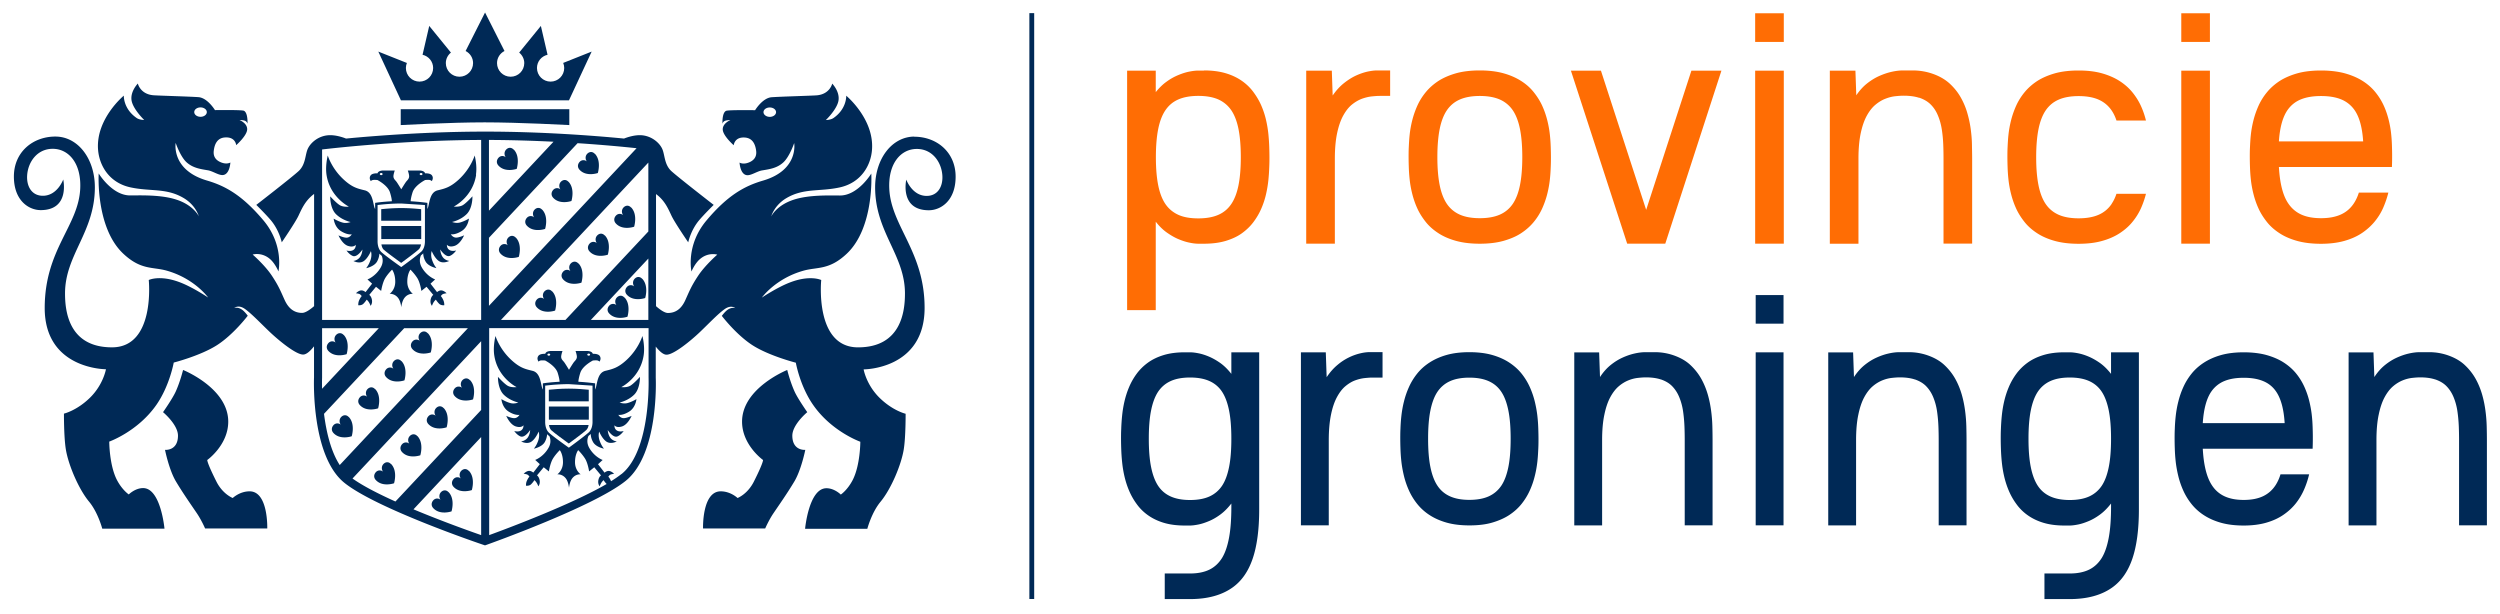 <?xml version="1.0" encoding="UTF-8"?>
<svg xmlns="http://www.w3.org/2000/svg" id="Logo_Horizontaal_FC" data-name="Logo Horizontaal FC" viewBox="0 0 378 92.79">
  <defs>
    <style>.cls-1,.cls-2{fill:#ff6d04;stroke-width:0}.cls-2{fill:#002956}</style>
  </defs>
  <g id="Logo_Horizontaal_FC-2" data-name="Logo_Horizontaal_FC">
    <path class="cls-2" d="M186.18 53.27h4.21v23.76c0 3.03-.33 5.5-.98 7.42-.65 1.92-1.65 3.37-3.01 4.35-1.65 1.19-3.81 1.78-6.46 1.78h-3.83v-3.87h3.83c1.17 0 2.15-.2 2.94-.59s1.43-1 1.92-1.8c.47-.79.81-1.81 1.04-3.07.23-1.25.34-2.8.34-4.63v-.49c-.52.67-1.06 1.22-1.64 1.65-.58.43-1.15.76-1.72 1s-1.1.42-1.6.52-.94.16-1.3.16h-.8c-1.2 0-2.26-.14-3.18-.42s-1.71-.67-2.38-1.15a7.18 7.18 0 0 1-1.7-1.69c-.47-.64-.85-1.32-1.15-2.03s-.53-1.44-.7-2.18c-.17-.74-.28-1.46-.35-2.16s-.11-1.35-.13-1.95-.03-1.11-.03-1.52 0-.92.03-1.52c.02-.6.06-1.25.13-1.95s.18-1.42.35-2.16c.17-.74.4-1.47.7-2.18.3-.72.68-1.39 1.15-2.03s1.04-1.2 1.7-1.68 1.46-.87 2.38-1.15 1.98-.42 3.18-.42h.8c.37 0 .8.05 1.3.15s1.04.27 1.6.51 1.14.57 1.72.98c.58.42 1.12.96 1.64 1.62v-3.25Zm-1.38 20.14c.47-.72.81-1.66 1.04-2.82.23-1.15.34-2.57.34-4.25s-.11-3.09-.34-4.25c-.23-1.15-.57-2.09-1.04-2.82a4.394 4.394 0 0 0-1.92-1.65c-.79-.36-1.77-.54-2.94-.54s-2.15.18-2.94.54c-.79.36-1.43.91-1.92 1.65-.47.73-.81 1.66-1.04 2.82-.23 1.15-.34 2.57-.34 4.25s.11 3.09.34 4.25c.23 1.15.57 2.09 1.04 2.82.48.74 1.12 1.29 1.92 1.65s1.77.54 2.94.54 2.15-.18 2.94-.54 1.43-.91 1.92-1.65ZM209.02 57.09h-1.5c-.35 0-.76.03-1.21.08s-.94.17-1.43.35-.98.48-1.45.87c-.48.4-.9.95-1.28 1.65s-.68 1.58-.9 2.65-.34 2.36-.34 3.9v12.84h-4.21V53.27h3.76l.13 3.76c.52-.77 1.07-1.39 1.67-1.88a8.31 8.31 0 0 1 3.48-1.74c.53-.12.99-.17 1.38-.17h1.92v3.84ZM222.17 53.25c1.3 0 2.45.14 3.44.42s1.86.67 2.59 1.15 1.36 1.04 1.87 1.68.92 1.32 1.24 2.03c.32.72.57 1.44.75 2.18.18.74.31 1.46.39 2.16s.12 1.35.14 1.95c.02.6.03 1.11.03 1.52s0 .92-.03 1.52-.06 1.25-.14 1.95-.2 1.42-.39 2.16c-.18.74-.43 1.47-.75 2.18s-.73 1.39-1.24 2.03c-.51.64-1.13 1.2-1.87 1.69-.73.48-1.6.86-2.59 1.15s-2.14.42-3.44.42-2.45-.14-3.44-.42-1.86-.67-2.59-1.15a7.789 7.789 0 0 1-1.87-1.69c-.51-.64-.92-1.32-1.24-2.03s-.57-1.44-.75-2.18c-.18-.74-.31-1.46-.39-2.16s-.12-1.35-.14-1.95-.03-1.11-.03-1.52 0-.92.03-1.52c.02-.6.06-1.25.14-1.95s.2-1.42.39-2.16c.18-.74.43-1.47.75-2.18.32-.72.73-1.39 1.24-2.03s1.13-1.2 1.87-1.68 1.6-.87 2.59-1.15 2.14-.42 3.44-.42Zm4.86 20.14c.47-.72.81-1.66 1.04-2.81.23-1.15.34-2.56.34-4.24s-.11-3.09-.34-4.24-.57-2.09-1.04-2.81c-.48-.74-1.12-1.29-1.92-1.65s-1.77-.54-2.94-.54-2.15.18-2.94.54-1.43.91-1.92 1.65c-.47.72-.81 1.66-1.04 2.81s-.34 2.56-.34 4.24.11 3.09.34 4.24c.23 1.15.57 2.09 1.04 2.81.48.74 1.12 1.29 1.92 1.65s1.77.54 2.94.54 2.15-.18 2.94-.54 1.43-.91 1.92-1.65ZM251.14 57.38c-.63-.21-1.39-.32-2.29-.32-.35 0-.76.03-1.21.08s-.94.17-1.43.37-.98.49-1.45.89-.9.95-1.28 1.65-.68 1.58-.9 2.65c-.23 1.07-.34 2.36-.34 3.88v12.86h-4.21V53.28h3.76l.13 3.73c.48-.73 1.01-1.33 1.59-1.8s1.17-.84 1.78-1.12c.61-.28 1.21-.49 1.82-.63s1.17-.21 1.7-.21h1.4a8.6 8.6 0 0 1 2.97.52c.96.35 1.77.82 2.42 1.43.67.63 1.21 1.32 1.63 2.07.42.75.74 1.54.98 2.36s.4 1.64.51 2.46c.11.82.17 1.61.19 2.37s.03 1.46.03 2.11v12.86h-4.21V66.57c0-.64-.01-1.34-.04-2.1s-.1-1.53-.21-2.29-.31-1.49-.59-2.16-.66-1.24-1.14-1.71c-.43-.41-.96-.71-1.59-.93ZM265.46 48.94v-4.33h4.21v4.33h-4.21Zm4.21 30.49h-4.21V53.27h4.21v26.16ZM289.54 57.38c-.63-.21-1.39-.32-2.29-.32-.35 0-.76.03-1.21.08s-.94.17-1.43.37-.98.49-1.45.89-.9.95-1.28 1.65-.68 1.58-.9 2.65c-.23 1.07-.34 2.36-.34 3.88v12.86h-4.21V53.28h3.76l.13 3.73c.48-.73 1.01-1.33 1.59-1.8s1.17-.84 1.78-1.12c.61-.28 1.21-.49 1.82-.63s1.17-.21 1.7-.21h1.4a8.6 8.6 0 0 1 2.97.52c.96.35 1.77.82 2.42 1.43.67.63 1.21 1.32 1.63 2.07.42.75.74 1.54.98 2.36s.4 1.64.51 2.46c.11.82.17 1.61.19 2.37s.03 1.46.03 2.11v12.86h-4.21V66.57c0-.64-.01-1.34-.04-2.1s-.1-1.53-.21-2.29-.31-1.49-.59-2.16-.66-1.24-1.14-1.71c-.43-.41-.96-.71-1.59-.93ZM319.19 53.27h4.21v23.76c0 3.03-.33 5.5-.98 7.42s-1.65 3.37-3.01 4.35c-1.65 1.19-3.81 1.78-6.46 1.78h-3.83v-3.87h3.83c1.17 0 2.15-.2 2.94-.59s1.43-1 1.92-1.8c.47-.79.81-1.81 1.04-3.07.23-1.25.34-2.8.34-4.63v-.49c-.52.67-1.06 1.22-1.64 1.65-.58.43-1.15.76-1.72 1s-1.1.42-1.6.52-.94.16-1.3.16h-.8c-1.2 0-2.26-.14-3.18-.42s-1.71-.67-2.38-1.15a7.18 7.18 0 0 1-1.7-1.69c-.47-.64-.85-1.32-1.15-2.03s-.53-1.44-.7-2.18c-.17-.74-.28-1.46-.35-2.16s-.11-1.35-.13-1.95-.03-1.11-.03-1.52 0-.92.03-1.52c.02-.6.06-1.25.13-1.95s.18-1.42.35-2.16c.17-.74.4-1.47.7-2.18.3-.72.68-1.39 1.15-2.03s1.04-1.2 1.7-1.68 1.46-.87 2.38-1.15 1.98-.42 3.18-.42h.8c.37 0 .8.05 1.3.15s1.04.27 1.6.51 1.14.57 1.72.98c.58.42 1.12.96 1.64 1.62v-3.25Zm-1.38 20.14c.47-.72.81-1.66 1.04-2.82.23-1.15.34-2.57.34-4.25s-.11-3.09-.34-4.25c-.23-1.15-.57-2.09-1.04-2.82a4.394 4.394 0 0 0-1.92-1.65c-.79-.36-1.77-.54-2.94-.54s-2.15.18-2.94.54c-.79.36-1.43.91-1.92 1.65-.47.73-.81 1.66-1.04 2.82-.23 1.15-.34 2.57-.34 4.25s.11 3.09.34 4.25c.23 1.15.57 2.09 1.04 2.82.48.74 1.12 1.29 1.92 1.65s1.77.54 2.94.54 2.15-.18 2.94-.54 1.43-.91 1.92-1.65ZM349.67 67.85h-16.61c.13 2.44.58 4.26 1.33 5.44.48.77 1.12 1.35 1.92 1.73s1.77.57 2.94.57 2.15-.19 2.94-.57 1.43-.95 1.92-1.73c.28-.45.52-.97.7-1.57h4.33c-.18.77-.43 1.53-.75 2.27s-.73 1.44-1.24 2.09-1.13 1.23-1.87 1.74c-.73.51-1.6.91-2.59 1.2s-2.14.44-3.44.44-2.45-.14-3.44-.42-1.86-.67-2.59-1.15a7.789 7.789 0 0 1-1.87-1.69c-.51-.64-.92-1.32-1.24-2.03s-.57-1.44-.75-2.18c-.18-.74-.31-1.46-.39-2.16s-.12-1.35-.14-1.95-.03-1.11-.03-1.52 0-.92.03-1.52c.02-.6.06-1.25.14-1.95s.2-1.42.39-2.16c.18-.74.43-1.47.75-2.18.32-.72.73-1.39 1.24-2.03s1.13-1.2 1.87-1.68 1.6-.87 2.59-1.15 2.14-.42 3.44-.42 2.45.14 3.44.41c.99.28 1.86.65 2.59 1.12.73.47 1.36 1.02 1.87 1.64s.92 1.29 1.24 1.98c.32.7.57 1.41.75 2.13.18.72.31 1.42.39 2.1.08.68.12 1.31.14 1.9s.03 1.08.03 1.48c0 .49 0 1.09-.03 1.82Zm-16.6-3.87h12.37c-.13-2.17-.58-3.77-1.33-4.83-.48-.69-1.12-1.2-1.92-1.53s-1.77-.5-2.94-.5-2.15.17-2.94.5-1.43.85-1.92 1.53c-.75 1.05-1.19 2.66-1.33 4.83ZM368.22 57.38c-.63-.21-1.39-.32-2.29-.32-.35 0-.76.03-1.21.08s-.94.17-1.43.37-.98.49-1.45.89-.9.95-1.28 1.65-.68 1.58-.9 2.65c-.23 1.07-.34 2.36-.34 3.88v12.86h-4.21V53.28h3.76l.13 3.73c.48-.73 1.01-1.33 1.59-1.8s1.17-.84 1.78-1.12c.61-.28 1.21-.49 1.82-.63s1.17-.21 1.7-.21h1.4a8.6 8.6 0 0 1 2.97.52c.96.35 1.77.82 2.42 1.43.67.63 1.21 1.32 1.63 2.07.42.75.74 1.54.98 2.36s.4 1.64.51 2.46c.11.82.17 1.61.19 2.37s.03 1.46.03 2.11v12.86h-4.21V66.57c0-.64-.01-1.34-.04-2.1s-.1-1.53-.21-2.29-.31-1.49-.59-2.16-.66-1.24-1.14-1.71c-.43-.41-.96-.71-1.59-.93Z"></path>
    <path class="cls-1" d="M182.03 10.65c1.24 0 2.33.14 3.28.42.95.28 1.76.67 2.45 1.15.69.48 1.27 1.04 1.75 1.69s.88 1.32 1.19 2.03c.31.72.55 1.44.72 2.18.17.74.29 1.46.36 2.16s.11 1.35.13 1.95.03 1.11.03 1.52 0 .92-.03 1.52c-.02.6-.06 1.25-.13 1.95s-.19 1.42-.36 2.16c-.17.74-.41 1.47-.72 2.18-.31.72-.71 1.39-1.19 2.03s-1.07 1.2-1.75 1.69-1.5.86-2.45 1.15c-.95.28-2.04.42-3.28.42h-.83c-.38 0-.83-.05-1.34-.16-.52-.1-1.07-.28-1.65-.52-.58-.24-1.17-.58-1.77-1s-1.16-.97-1.69-1.65v13.37h-4.33V10.68h4.33v3.25c.53-.66 1.1-1.21 1.69-1.62a8.23 8.23 0 0 1 1.77-.98c.58-.24 1.13-.41 1.65-.51.52-.1.96-.15 1.34-.15h.83Zm4.16 20.17c.48-.72.84-1.66 1.07-2.81s.35-2.57.35-4.25-.12-3.09-.35-4.25c-.23-1.15-.59-2.09-1.07-2.81-.5-.74-1.16-1.29-1.97-1.66-.82-.36-1.83-.54-3.03-.54s-2.21.18-3.03.54c-.82.36-1.47.91-1.97 1.66-.48.72-.84 1.66-1.07 2.81-.23 1.15-.35 2.57-.35 4.25s.12 3.1.35 4.25.59 2.09 1.07 2.81c.5.74 1.16 1.29 1.97 1.66s1.83.54 3.03.54 2.21-.18 3.03-.54 1.47-.91 1.97-1.66ZM210.2 14.5h-1.55c-.36 0-.78.03-1.25.08s-.96.17-1.47.35c-.51.19-1.01.48-1.5.87s-.93.95-1.32 1.65-.7 1.58-.93 2.65-.35 2.36-.35 3.9v12.84h-4.33V10.68h3.87l.13 3.76c.53-.77 1.1-1.39 1.72-1.88s1.23-.87 1.84-1.15c.62-.28 1.2-.47 1.74-.59.54-.11 1.01-.17 1.42-.17h1.97v3.84ZM223.74 10.65c1.34 0 2.52.14 3.55.42 1.02.28 1.91.67 2.67 1.15.76.48 1.4 1.04 1.92 1.69s.95 1.32 1.28 2.03c.33.72.58 1.44.77 2.18.19.74.32 1.46.4 2.16s.12 1.35.14 1.95.03 1.11.03 1.52 0 .92-.03 1.52c-.02.6-.06 1.25-.14 1.95s-.21 1.42-.4 2.16c-.19.74-.45 1.47-.77 2.18-.33.72-.75 1.39-1.28 2.03s-1.17 1.2-1.92 1.69-1.65.86-2.67 1.15c-1.02.28-2.21.42-3.55.42s-2.52-.14-3.55-.42c-1.02-.28-1.91-.66-2.67-1.15s-1.4-1.04-1.92-1.69-.95-1.32-1.28-2.03c-.33-.72-.58-1.44-.77-2.18-.19-.74-.32-1.46-.4-2.16s-.12-1.35-.14-1.95c-.02-.6-.03-1.11-.03-1.52s0-.92.03-1.52.06-1.25.14-1.95.21-1.42.4-2.16c.19-.74.45-1.47.77-2.18.33-.72.75-1.39 1.28-2.03s1.17-1.2 1.92-1.69c.76-.48 1.65-.86 2.67-1.15 1.02-.28 2.21-.42 3.55-.42Zm5.01 20.15c.48-.72.84-1.66 1.07-2.81s.35-2.56.35-4.24-.12-3.09-.35-4.24c-.23-1.15-.59-2.09-1.07-2.81a4.58 4.58 0 0 0-1.97-1.65c-.82-.36-1.83-.54-3.03-.54s-2.21.18-3.03.54-1.47.91-1.97 1.65c-.48.72-.84 1.66-1.07 2.81s-.35 2.56-.35 4.24.12 3.09.35 4.24.59 2.09 1.07 2.81c.5.74 1.16 1.29 1.97 1.65s1.83.54 3.03.54 2.21-.18 3.03-.54 1.47-.91 1.97-1.65ZM251.78 36.84h-5.75l-8.51-26.16h4.54l6.84 21.05 6.84-21.05h4.54l-8.49 26.16ZM265.38 6.35V2.01h4.33v4.33h-4.33Zm4.33 30.49h-4.33V10.68h4.33v26.16ZM290.18 14.79c-.64-.21-1.43-.32-2.36-.32-.36 0-.78.03-1.25.08s-.96.17-1.47.37c-.51.19-1.01.49-1.5.89s-.93.95-1.32 1.65-.7 1.58-.93 2.65c-.23 1.06-.35 2.36-.35 3.88v12.86h-4.33V10.68h3.87l.13 3.73c.5-.73 1.04-1.33 1.64-1.8s1.2-.84 1.83-1.12c.63-.28 1.25-.49 1.87-.63s1.2-.21 1.75-.21h1.44c1.05 0 2.07.17 3.06.52s1.82.83 2.49 1.43c.69.63 1.25 1.32 1.68 2.07s.77 1.54 1.01 2.36c.24.82.42 1.64.53 2.46.11.82.18 1.61.19 2.37s.03 1.46.03 2.11v12.86h-4.33V23.97c0-.64-.01-1.34-.04-2.1s-.1-1.53-.22-2.3c-.12-.77-.32-1.49-.61-2.16-.28-.67-.67-1.24-1.17-1.71-.45-.41-.99-.71-1.64-.93ZM319.29 30.8c.29-.43.53-.93.72-1.5h4.46c-.19.76-.45 1.5-.77 2.22-.33.72-.75 1.4-1.28 2.04-.52.64-1.17 1.21-1.92 1.7s-1.65.89-2.67 1.17c-1.02.29-2.21.43-3.55.43s-2.52-.14-3.55-.42c-1.02-.28-1.91-.66-2.67-1.15s-1.4-1.04-1.92-1.69-.95-1.32-1.28-2.03c-.33-.72-.58-1.44-.77-2.18-.19-.74-.32-1.46-.4-2.16s-.12-1.35-.14-1.95c-.02-.6-.03-1.11-.03-1.52s0-.92.03-1.52.06-1.25.14-1.95.21-1.42.4-2.16c.19-.74.45-1.47.77-2.18.33-.72.75-1.39 1.28-2.03s1.17-1.2 1.92-1.69c.76-.48 1.65-.86 2.67-1.15 1.02-.28 2.21-.42 3.55-.42s2.52.14 3.55.43c1.02.29 1.91.68 2.67 1.17s1.4 1.06 1.92 1.7c.52.64.95 1.32 1.28 2.04.33.72.58 1.46.77 2.22h-4.46c-.19-.57-.43-1.07-.72-1.5-.5-.74-1.16-1.29-1.97-1.65s-1.83-.54-3.03-.54-2.21.18-3.03.54-1.47.91-1.97 1.65c-.48.72-.84 1.66-1.07 2.81s-.35 2.56-.35 4.24.12 3.09.35 4.24.59 2.09 1.07 2.81c.5.74 1.16 1.29 1.97 1.65s1.83.54 3.03.54 2.21-.18 3.03-.54 1.47-.91 1.97-1.65ZM329.81 6.35V2.01h4.33v4.33h-4.33Zm4.33 30.49h-4.33V10.68h4.33v26.16ZM361.67 25.25h-17.1c.14 2.44.59 4.26 1.37 5.44.5.77 1.16 1.35 1.97 1.73s1.83.57 3.03.57 2.21-.19 3.03-.57 1.47-.95 1.97-1.73c.29-.45.53-.97.72-1.57h4.46c-.19.77-.45 1.53-.77 2.27s-.75 1.44-1.28 2.09-1.17 1.23-1.92 1.74-1.65.91-2.67 1.2-2.21.44-3.55.44-2.52-.14-3.55-.42c-1.02-.28-1.91-.66-2.67-1.15s-1.4-1.04-1.92-1.69-.95-1.32-1.28-2.03c-.33-.72-.58-1.44-.77-2.18-.19-.74-.32-1.46-.4-2.16s-.12-1.35-.14-1.95c-.02-.6-.03-1.11-.03-1.52s0-.92.03-1.52.06-1.25.14-1.95.21-1.42.4-2.16c.19-.74.45-1.47.77-2.18.33-.72.75-1.39 1.28-2.03s1.17-1.2 1.92-1.69c.76-.48 1.65-.86 2.67-1.15 1.02-.28 2.21-.42 3.55-.42s2.52.14 3.55.41c1.02.28 1.91.65 2.67 1.12s1.4 1.02 1.92 1.64.95 1.29 1.28 1.98.58 1.41.77 2.13c.19.72.32 1.42.4 2.1.08.68.12 1.31.14 1.9.02.58.03 1.08.03 1.48 0 .49 0 1.1-.03 1.83Zm-17.1-3.87h12.74c-.14-2.17-.59-3.77-1.37-4.83-.5-.68-1.16-1.2-1.97-1.53s-1.83-.5-3.03-.5-2.21.17-3.03.5-1.47.85-1.97 1.53c-.77 1.05-1.23 2.66-1.37 4.83Z"></path>
    <path class="cls-2" d="M155.64 1.99h.73v88.58h-.73zM51.96 50.65c-.37-.4-.84-.33-1.15 0-.3.32-.31.82-.05 1.16a.774.774 0 0 0-1.09.05c-.32.34-.38.83 0 1.22 1.02 1.08 2.74.47 2.74.47s.58-1.83-.44-2.91M94.41 44.99c-.37-.4-.83-.34-1.15 0-.3.32-.31.82-.04 1.16a.774.774 0 0 0-1.09.05c-.32.34-.38.83 0 1.22 1.02 1.08 2.74.47 2.74.47s.58-1.82-.44-2.91M97.1 42.16c-.37-.4-.84-.34-1.15 0-.3.32-.31.82-.05 1.16a.774.774 0 0 0-1.09.05c-.32.34-.38.83 0 1.22 1.02 1.08 2.74.47 2.74.47s.58-1.82-.44-2.91M67.82 74.42c-.37-.4-.84-.33-1.15 0-.3.32-.31.82-.05 1.16a.774.774 0 0 0-1.09.05c-.32.34-.38.83 0 1.22 1.02 1.08 2.74.47 2.74.47s.58-1.83-.44-2.91M70.88 71.2c-.37-.4-.83-.33-1.15 0-.3.32-.31.82-.04 1.16a.774.774 0 0 0-1.09.05c-.32.34-.38.83 0 1.22 1.02 1.08 2.74.47 2.74.47s.58-1.83-.44-2.91M77.67 22.63c-.37-.4-.84-.34-1.15 0-.3.32-.31.82-.04 1.16a.774.774 0 0 0-1.09.05c-.32.34-.38.83 0 1.22 1.02 1.08 2.74.47 2.74.47s.58-1.83-.44-2.91M83.47 44.06c-.37-.4-.83-.33-1.15 0-.3.32-.31.82-.04 1.16a.774.774 0 0 0-1.09.05c-.32.34-.38.83 0 1.22 1.02 1.08 2.74.47 2.74.47s.58-1.83-.44-2.91M87.45 39.84c-.37-.4-.84-.33-1.15 0-.3.32-.31.82-.04 1.16a.774.774 0 0 0-1.09.05c-.32.34-.38.83 0 1.22 1.02 1.08 2.74.47 2.74.47s.58-1.83-.44-2.91M91.44 35.61c-.37-.4-.83-.34-1.15 0-.3.32-.31.82-.04 1.16a.774.774 0 0 0-1.09.05c-.32.34-.38.83 0 1.22 1.02 1.08 2.74.47 2.74.47s.58-1.83-.44-2.91M95.42 31.38c-.37-.4-.83-.34-1.15 0-.3.32-.31.82-.04 1.16a.774.774 0 0 0-1.09.05c-.32.34-.38.83 0 1.22 1.02 1.08 2.74.47 2.74.47s.58-1.82-.44-2.91M77.99 35.94c-.37-.4-.84-.34-1.15 0-.3.32-.31.82-.05 1.16a.774.774 0 0 0-1.09.05c-.32.34-.38.83 0 1.22 1.02 1.08 2.74.47 2.74.47s.58-1.83-.44-2.91M81.97 31.71c-.37-.4-.84-.33-1.15 0-.3.32-.31.82-.05 1.16a.774.774 0 0 0-1.09.05c-.32.34-.38.83 0 1.22 1.02 1.08 2.74.47 2.74.47s.58-1.83-.44-2.91M85.95 27.49c-.37-.4-.83-.33-1.15 0-.3.32-.31.82-.05 1.16a.774.774 0 0 0-1.09.05c-.32.34-.38.83 0 1.22 1.02 1.08 2.74.47 2.74.47s.58-1.83-.44-2.91M89.93 23.26c-.37-.4-.83-.33-1.15 0-.3.32-.31.82-.04 1.16a.774.774 0 0 0-1.09.05c-.32.34-.38.83 0 1.22 1.02 1.08 2.74.47 2.74.47s.58-1.82-.44-2.91M52.73 63.06c-.37-.4-.84-.33-1.15 0-.3.32-.31.82-.05 1.16a.774.774 0 0 0-1.09.05c-.32.34-.38.83 0 1.22 1.02 1.08 2.74.47 2.74.47s.58-1.83-.44-2.91M56.71 58.84c-.37-.4-.83-.33-1.15 0-.3.32-.31.82-.04 1.16a.774.774 0 0 0-1.09.05c-.32.34-.38.83 0 1.22 1.02 1.08 2.74.47 2.74.47s.58-1.83-.44-2.91M60.69 54.61c-.37-.4-.83-.34-1.15 0-.3.32-.31.82-.04 1.16a.774.774 0 0 0-1.09.05c-.32.34-.38.83 0 1.22 1.02 1.08 2.74.47 2.74.47s.58-1.82-.44-2.91M64.67 50.39c-.37-.4-.83-.33-1.15 0-.3.32-.31.82-.04 1.16a.774.774 0 0 0-1.09.05c-.32.34-.38.83 0 1.22 1.02 1.08 2.74.47 2.74.47s.58-1.83-.44-2.91M59.12 70.17c-.37-.4-.83-.34-1.15 0-.3.32-.31.82-.04 1.16a.774.774 0 0 0-1.09.05c-.32.34-.38.83 0 1.22 1.02 1.08 2.74.47 2.74.47s.58-1.83-.44-2.91M63.1 65.94c-.37-.4-.84-.33-1.15 0-.3.32-.31.82-.05 1.16a.774.774 0 0 0-1.09.05c-.32.34-.38.83 0 1.22 1.02 1.08 2.74.47 2.74.47s.58-1.83-.44-2.91M67.08 61.71c-.37-.4-.84-.34-1.15 0-.3.32-.31.82-.05 1.16a.774.774 0 0 0-1.09.05c-.32.34-.38.83 0 1.22 1.02 1.08 2.74.47 2.74.47s.58-1.83-.44-2.91M71.06 57.49c-.37-.4-.83-.33-1.15 0-.3.32-.31.82-.04 1.16a.774.774 0 0 0-1.09.05c-.32.34-.38.83 0 1.22 1.02 1.08 2.74.47 2.74.47s.58-1.82-.44-2.91M26.91 65.87c0-1.68-2.26-3.55-2.26-3.55s1.44-2.05 1.92-3.12c.69-1.53 1.11-3.26 1.11-3.26s6.83 2.73 6.83 7.81c0 3.55-3.17 5.8-3.17 5.8s-.09.34 1.38 3.26c.96 1.92 2.47 2.49 2.47 2.49s1.04-1.01 2.55-1.01c2.84 0 2.67 5.61 2.67 5.61h-9.4s-.54-1.25-1.25-2.3-2.13-3.07-3.18-4.84c-1.04-1.77-1.63-4.74-1.63-4.74s1.96.19 1.96-2.16M119.8 65.87c0-1.68 2.26-3.55 2.26-3.55s-1.44-2.05-1.92-3.12c-.69-1.53-1.11-3.26-1.11-3.26s-6.83 2.73-6.83 7.81c0 3.55 3.17 5.8 3.17 5.8s.09.34-1.38 3.26c-.96 1.92-2.47 2.49-2.47 2.49s-1.04-1.01-2.55-1.01c-2.84 0-2.67 5.61-2.67 5.61h9.4s.54-1.25 1.25-2.3c.71-1.05 2.13-3.07 3.18-4.84 1.04-1.77 1.63-4.74 1.63-4.74s-1.96.19-1.96-2.16M58.04 37.76c.46.42 1.81 1.4 2.62 1.99.71-.52 2.14-1.58 2.64-2.03.23-.21.32-.53.36-.77h-5.99c.04.27.14.61.37.82M63.68 31.63c-.68-.07-1.8-.17-3.02-.17s-2.34.1-3.02.17v1.75h6.04v-1.75ZM57.65 34.17h6.04v1.98h-6.04z"></path>
    <path class="cls-2" d="M71.96 26.43c.22-1.43-.19-2.92-.19-2.92s-.57 1.96-2.44 3.67c-1.29 1.17-2.1 1.34-3.16 1.6-1.09.27-1.2 1.6-1.42 2.48-.03.12-.08.24-.13.35v-.94l-.16-.02s-1.02-.14-2.37-.22c.01-.25.08-.68.29-1.35.34-1.07 1.9-1.86 1.9-1.86s.59-.07.78.02c.19.08.22.15.22.15s.34-.44.03-.87c-.26-.37-1.04-.31-1.04-.31s-.06-.43-.9-.43h-1.71s.23.63.2.94c-.03.31-.23.49-.42.71-.18.22-.77 1.19-.77 1.19s-.58-.97-.76-1.19c-.18-.22-.39-.39-.42-.71-.03-.31.2-.94.2-.94h-1.71c-.84 0-.9.43-.9.43s-.78-.06-1.04.31c-.31.43.03.87.03.87s.03-.07.22-.15c.19-.08.78-.02.78-.02s1.55.79 1.89 1.86c.21.67.28 1.1.29 1.35-1.35.07-2.36.21-2.37.22l-.16.02v.94c-.06-.11-.11-.23-.14-.35-.22-.87-.33-2.21-1.42-2.48-1.06-.26-1.87-.42-3.16-1.6-1.87-1.7-2.44-3.67-2.44-3.67s-.4 1.49-.19 2.92c.51 3.4 3.38 4.81 3.38 4.81s-.85.12-1.41-.24c-.56-.36-1.41-1.31-1.41-1.31s-.06 1.78.89 2.71c.95.92 2.19 1.17 2.19 1.17s-.59.25-1.18.09c-.66-.17-1.38-.6-1.38-.6s.1 1.27 1.11 1.89c1.01.63 1.63.48 1.63.48s-.26.46-.72.5c-.47.05-1.29-.34-1.29-.34s.54 1.29 1.43 1.59c.89.29 1.18-.17 1.18-.17s.04.5-.34.77c-.43.3-1.06.1-1.06.1s.41.6.95.82c.67.27 1.46-.97 1.46-.97s-.02.68-.39 1.17c-.38.5-.98.56-.98.56s.88.48 1.55.03c.67-.45 1.1-1.52 1.1-1.52s.23.59-.09 1.44c-.2.53-.33.73-.62 1.14 0 0 1.22-.24 1.65-1.02.27-.5.33-.92.34-1.18.03.03.04.06.07.08.08.07.18.16.29.25.17.43.26 1.05-.16 1.77-.79 1.37-2 1.8-2 1.8l.7.64-.99 1.28s-.25-.23-.55-.26c-.45-.05-.9.43-.9.43s.4.05.56.13c.18.1.31.3.31.3s-.2.21-.39.64c-.16.36-.13.74-.13.74s.47.07.76-.21c.29-.28.51-.63.51-.63s.14.1.31.35c.17.25.28.58.28.58s.36-.37.17-1.06c-.12-.44-.37-.59-.37-.59l1.02-1.23.78.63s.19-1.25.62-1.95c.43-.69 1.03-1.27 1.03-1.27s.48.58.48 1.83-.85 1.83-.85 1.83.72-.08 1.26.59c.42.52.5 1.45.5 1.45s.08-.93.5-1.45c.54-.68 1.26-.59 1.26-.59s-.85-.58-.85-1.83.48-1.83.48-1.83.59.58 1.03 1.27c.44.69.62 1.95.62 1.95l.78-.63 1.02 1.23s-.25.15-.37.59c-.19.69.17 1.06.17 1.06s.11-.33.28-.58c.17-.25.31-.35.31-.35s.22.35.51.63c.29.28.76.21.76.21s.03-.38-.13-.74c-.18-.43-.39-.64-.39-.64s.13-.2.31-.3c.16-.08.56-.13.56-.13s-.45-.48-.9-.43c-.29.03-.54.26-.54.26l-.99-1.28.7-.64s-1.21-.43-2.01-1.8c-.44-.77-.32-1.42-.13-1.84.1-.08.19-.16.27-.23.03-.02.04-.05.07-.08 0 .25.05.7.34 1.22.43.79 1.65 1.02 1.65 1.02-.29-.41-.42-.61-.62-1.14-.32-.84-.09-1.44-.09-1.44s.43 1.07 1.1 1.52c.67.44 1.56-.03 1.56-.03s-.61-.06-.98-.56-.39-1.17-.39-1.17.79 1.24 1.46.97c.54-.22.95-.82.95-.82s-.63.2-1.06-.1c-.38-.26-.34-.77-.34-.77s.29.46 1.17.17c.89-.3 1.43-1.59 1.43-1.59s-.83.39-1.29.34c-.47-.05-.72-.5-.72-.5s.62.15 1.63-.48c1.01-.63 1.11-1.89 1.11-1.89s-.72.43-1.38.6c-.59.15-1.17-.09-1.17-.09s1.25-.25 2.19-1.17c.95-.92.89-2.71.89-2.71s-.85.95-1.41 1.31c-.56.36-1.41.24-1.41.24s2.87-1.41 3.38-4.81Zm-8.29-.27c.12 0 .21.07.21.16s-.09.16-.21.16-.21-.07-.21-.16.09-.16.21-.16Zm-6.03.32c-.12 0-.21-.07-.21-.16s.09-.16.21-.16.21.07.21.16-.09.16-.21.16Zm6.02 11.6c-.61.56-2.51 1.95-2.99 2.3-.48-.34-2.38-1.69-2.99-2.25-.64-.58-.59-1.66-.59-1.68V31a30.3 30.3 0 0 1 3.58-.23l3.58.23v5.46s.05 1.05-.58 1.62Z"></path>
    <path class="cls-2" d="M138.29 20.65c-3.43 0-5.97 3.36-5.97 7.67 0 6.8 4.51 10.21 4.51 16.05 0 2.59-.5 8.15-7.1 8.15s-5.56-10.18-5.56-10.18-1.67-.83-4.79.39c-1.93.75-4.19 2.27-4.19 2.27s2.03-2.86 6.25-4.06c2.13-.61 3.89-.05 6.57-2.56 4.22-3.95 3.73-12.14 3.73-12.14s-2 3.32-4.73 3.32c-1.58 0-4.68-.13-7.02.64-2.62.86-3.38 2.52-3.38 2.52s.44-1.68 2.32-2.78c2.62-1.53 4.98-.94 8.02-1.6 3.23-.7 4.74-3.32 4.9-5.75.32-4.63-3.9-8.12-3.9-8.12s.11 1.98-1.95 3.39c-.42.28-1.13.29-1.13.29s1.76-1.68 1.92-3.02c.17-1.34-.96-2.49-.96-2.49s-.33 1.58-2.3 1.77c-.66.06-5.47.19-6.85.29-1.38.09-2.51 1.96-2.51 1.96s-4.06-.06-4.39.1c-.64.31-.54 1.96-.54 1.96s.04-.29.33-.43c.29-.14.88-.14.88-.14s-1.21.48-1.17 1.44c.04.96 1.66 2.37 1.66 2.37s.09-1.25 1.63-1.17c1.21.06 1.63 1 1.76 2.01.07.57-.04 1.29-1 1.72-.96.43-1.51.06-1.51.06s.09 1.95 1.25 1.91c.63-.03 1.44-.6 2.13-.72 1.13-.19 2.26-.33 3.22-1.2.96-.86 1.66-2.94 1.66-2.94s.73 4.09-4.73 5.68c-2.8.82-5.35 2.24-8.52 6.01-3.18 3.77-2.28 7.73-2.28 7.73s.48-1.17 1.25-1.85c1.28-1.13 2.65-.7 2.65-.7s-1.84 1.6-2.89 3.19c-1.06 1.6-1.34 2.36-1.95 3.71-.61 1.34-1.5 1.92-2.62 1.92-.53 0-1.28-.57-1.8-1.03V29.34c.1.08.2.16.28.22 1.1.93 1.56 1.99 2.06 3.06.5 1.06 2.53 4.02 2.53 4.02s.37-1.82 1.65-3.34c.77-.91 2.2-2.32 2.2-2.32s-5.25-4.07-6.39-5.1c-1.13-1.03-.97-2.56-1.44-3.47-.47-.92-1.58-1.8-2.95-1.95-1.11-.12-2.35.32-2.78.49-4.64-.45-12.5-1.05-21.01-1.05s-16.38.61-21.02 1.05c-.43-.17-1.67-.61-2.79-.49-1.37.14-2.48 1.03-2.95 1.95-.47.91-.31 2.44-1.44 3.47-1.13 1.03-6.39 5.1-6.39 5.1s1.43 1.41 2.2 2.32c1.28 1.52 1.65 3.34 1.65 3.34s2.03-2.96 2.53-4.02c.5-1.06.96-2.12 2.06-3.06.08-.07.19-.15.3-.24v16.97c-.53.46-1.28 1.02-1.82 1.02-1.11 0-2-.58-2.62-1.92-.61-1.34-.89-2.11-1.95-3.71s-2.9-3.19-2.9-3.19 1.36-.43 2.65.7c.77.68 1.25 1.85 1.25 1.85s.89-3.96-2.28-7.73c-3.18-3.77-5.72-5.19-8.52-6.01-5.46-1.6-4.74-5.69-4.74-5.69s.7 2.08 1.66 2.94c.96.86 2.09 1.01 3.22 1.2.69.12 1.51.69 2.13.72 1.17.05 1.26-1.9 1.26-1.9s-.55.37-1.51-.06-1.07-1.15-1-1.72c.12-1.01.54-1.96 1.75-2.01 1.55-.08 1.64 1.17 1.64 1.17s1.62-1.42 1.66-2.37c.04-.96-1.17-1.44-1.17-1.44s.58 0 .88.14c.29.14.34.43.34.43s.09-1.65-.54-1.96c-.32-.16-4.38-.1-4.38-.1s-1.13-1.87-2.51-1.96c-1.38-.1-6.19-.23-6.85-.29-1.96-.19-2.3-1.77-2.3-1.77s-1.13 1.15-.96 2.49c.17 1.34 1.92 3.02 1.92 3.02s-.71 0-1.13-.29c-2.06-1.41-1.95-3.39-1.95-3.39s-4.22 3.48-3.9 8.12c.17 2.43 1.67 5.05 4.9 5.75 3.04.66 5.4.06 8.02 1.6 1.88 1.1 2.32 2.78 2.32 2.78s-.77-1.67-3.38-2.52c-2.34-.77-5.43-.64-7.02-.64-2.73 0-4.74-3.32-4.74-3.32s-.49 8.2 3.73 12.14c2.68 2.51 4.44 1.95 6.57 2.56 4.22 1.2 6.25 4.06 6.25 4.06s-2.26-1.52-4.19-2.27c-3.12-1.21-4.79-.38-4.79-.38s1.04 10.18-5.56 10.18-7.1-5.56-7.1-8.15c0-5.85 4.51-9.25 4.51-16.05 0-4.31-2.55-7.67-5.97-7.67S2.1 23 2.1 26.69s2.3 5.08 4.05 5.08c4.47 0 3.41-4.63 3.41-4.63s-.86 2.42-3.03 2.46c-1.67.03-2.51-1.34-2.43-3.01.1-2.04 1.48-4.09 3.87-4.09s4.34 2.16 4.16 6.01c-.26 5.68-5.35 9.16-5.37 18.02-.03 9.33 9.26 9.3 9.26 9.3s-.39 2.3-2.39 4.28c-2.01 1.98-3.96 2.43-3.96 2.43s-.02 3.49.28 5.37c.38 2.37 1.94 6.04 3.51 7.93 1.36 1.64 2 4.09 2 4.09h9.41s-.56-6.13-3.23-6.13c-1.22 0-2.17.96-2.17.96s-.98-.65-1.78-2.17c-1.17-2.24-1.17-5.82-1.17-5.82s4.31-1.52 7.13-5.56c2-2.88 2.62-6.39 2.62-6.39s4.01-1.02 6.52-2.62 4.67-4.46 4.67-4.46-.4-.56-.79-.86c-.7-.54-1.26-.3-1.26-.3s.61-.58 1.62.13c1 .7 2.51 2.3 3.79 3.51s3.9 3.39 5.01 3.39c.54 0 1.16-.62 1.65-1.25v4.73c-.02.49-.4 11.89 4.59 15.91 4.82 3.88 20.42 9.18 21.08 9.4l.18.06.18-.06c.66-.24 16.27-5.81 21.09-9.69 4.99-4.01 4.57-15.15 4.55-15.59V52.4c.49.63 1.1 1.23 1.63 1.23 1.11 0 3.73-2.17 5.01-3.39 1.28-1.21 2.78-2.81 3.79-3.51 1-.7 1.61-.13 1.61-.13s-.55-.24-1.26.3c-.39.31-.79.86-.79.86s2.17 2.86 4.67 4.46c2.51 1.6 6.52 2.62 6.52 2.62s.61 3.51 2.62 6.39c2.81 4.04 7.13 5.56 7.13 5.56s0 3.58-1.17 5.82c-.8 1.52-1.78 2.17-1.78 2.17s-.95-.96-2.17-.96c-2.67 0-3.23 6.13-3.23 6.13h9.41s.64-2.45 2-4.09c1.57-1.89 3.13-5.55 3.51-7.93.3-1.87.28-5.37.28-5.37s-1.95-.45-3.96-2.43c-2-1.98-2.39-4.28-2.39-4.28s9.22.03 9.22-9.3c0-8.54-5.08-12.34-5.34-18.02-.18-3.85 1.77-6.01 4.16-6.01s3.77 2.05 3.87 4.09c.08 1.67-.76 3.04-2.43 3.01-2.17-.04-3.03-2.46-3.03-2.46s-1.06 4.63 3.41 4.63c1.76 0 4.05-1.39 4.05-5.08s-2.84-6.04-6.27-6.04Zm-21.9-2.98c-.52 0-.95-.32-.95-.71s.42-.71.95-.71.95.32.95.71-.42.71-.95.71Zm-86.07-1.43c.52 0 .95.32.95.71s-.42.71-.95.71-.95-.32-.95-.71.42-.71.95-.71ZM48.7 57.09v-7.47h8.58l-8.58 9.16c-.03-1.01 0-1.66 0-1.69Zm2.67 13.23c-1.38-2.13-2.05-5.14-2.38-7.75l12.13-12.95h9.63l-19.39 20.7Zm21.38 10.59c-1.72-.6-5.98-2.12-10.23-3.9l10.23-10.93v14.83Zm0-18.92L59.79 75.83c-2.59-1.17-4.96-2.38-6.49-3.48l19.45-20.76V62Zm0-13.62H48.7V22.6c2.37-.28 12.56-1.4 24.05-1.44v27.21Zm25.28-23.78V35L85.5 48.37h-9.75l22.28-23.79Zm0 14.5v9.28h-8.69l8.69-9.28Zm-24.1-17.93c3.43.01 6.74.12 9.76.27l-9.76 10.42V21.16Zm0 14.79 13.4-14.3c3.82.25 6.95.55 8.92.76L73.93 46.24V35.96Zm20.01 35.74c-.43.34-.95.7-1.55 1.07 0-.02-.01-.04-.02-.05-.18-.43-.39-.64-.39-.64s.13-.2.31-.3c.16-.08.56-.13.56-.13s-.45-.48-.9-.43c-.29.03-.54.26-.54.26l-.99-1.28.7-.64s-1.21-.43-2.01-1.8c-.44-.77-.32-1.42-.13-1.84.1-.08.19-.16.27-.23.03-.02.04-.05.07-.08 0 .25.05.7.34 1.22.43.79 1.65 1.02 1.65 1.02-.29-.41-.42-.61-.62-1.14-.32-.84-.09-1.44-.09-1.44s.43 1.07 1.1 1.52c.67.44 1.56-.03 1.56-.03s-.61-.06-.98-.56-.39-1.17-.39-1.17.79 1.24 1.46.97c.54-.22.95-.82.95-.82s-.63.2-1.06-.1c-.38-.26-.34-.77-.34-.77s.29.46 1.17.17c.89-.3 1.43-1.59 1.43-1.59s-.83.39-1.29.34c-.47-.05-.72-.5-.72-.5s.62.15 1.63-.48c1.01-.63 1.11-1.89 1.11-1.89s-.72.43-1.38.6c-.59.15-1.17-.09-1.17-.09s1.25-.25 2.19-1.17c.95-.92.89-2.71.89-2.71s-.85.95-1.41 1.31c-.56.36-1.41.24-1.41.24s2.87-1.41 3.38-4.81c.22-1.43-.19-2.92-.19-2.92s-.57 1.96-2.44 3.67c-1.29 1.17-2.1 1.34-3.16 1.6-1.09.27-1.2 1.6-1.42 2.48-.03.12-.08.24-.13.35v-.94l-.16-.02s-1.02-.14-2.37-.22c.01-.25.08-.68.29-1.35.34-1.07 1.9-1.86 1.9-1.86s.59-.07.78.02c.19.08.22.15.22.15s.34-.44.03-.87c-.26-.37-1.04-.31-1.04-.31s-.06-.43-.9-.43h-1.71s.23.63.2.94c-.03.31-.23.49-.42.71-.18.22-.77 1.19-.77 1.19s-.58-.97-.76-1.19c-.18-.22-.39-.39-.42-.71-.03-.31.2-.94.2-.94h-1.71c-.84 0-.9.43-.9.43s-.78-.06-1.04.31c-.31.43.03.87.03.87s.03-.07.22-.15c.19-.08.78-.02.78-.02s1.55.79 1.89 1.86c.21.67.28 1.1.29 1.35-1.35.07-2.36.21-2.37.22l-.16.02v.94c-.06-.11-.11-.23-.14-.35-.22-.87-.33-2.21-1.42-2.48-1.06-.26-1.87-.42-3.16-1.6-1.87-1.7-2.44-3.67-2.44-3.67s-.4 1.49-.19 2.92c.51 3.4 3.38 4.81 3.38 4.81s-.85.12-1.41-.24c-.56-.36-1.41-1.31-1.41-1.31s-.06 1.78.89 2.71c.95.92 2.19 1.17 2.19 1.17s-.59.25-1.18.09c-.66-.17-1.38-.6-1.38-.6s.1 1.27 1.11 1.89c1.01.63 1.63.48 1.63.48s-.26.46-.72.5c-.47.05-1.29-.34-1.29-.34s.54 1.29 1.43 1.59c.89.29 1.18-.17 1.18-.17s.04.5-.34.77c-.43.3-1.06.1-1.06.1s.41.6.95.82c.67.27 1.46-.97 1.46-.97s-.02.68-.39 1.17c-.38.5-.98.56-.98.56s.88.48 1.55.03c.67-.45 1.1-1.52 1.1-1.52s.23.59-.09 1.44c-.2.53-.33.73-.62 1.14 0 0 1.22-.24 1.65-1.02.27-.5.33-.92.34-1.18.03.03.04.06.07.08.08.07.18.16.29.25.17.43.26 1.05-.16 1.77-.79 1.37-2 1.8-2 1.8l.7.64-.99 1.28s-.25-.23-.55-.26c-.45-.05-.9.43-.9.43s.4.05.56.13c.18.1.31.3.31.3s-.2.21-.39.64c-.16.36-.13.74-.13.74s.47.07.76-.21c.29-.28.51-.63.51-.63s.14.1.31.35c.17.25.28.58.28.58s.36-.37.17-1.06c-.12-.44-.37-.59-.37-.59l1.02-1.23.78.63s.19-1.25.62-1.95c.43-.69 1.03-1.27 1.03-1.27s.48.58.48 1.83-.85 1.83-.85 1.83.72-.08 1.26.59c.42.52.5 1.45.5 1.45s.08-.93.5-1.45c.54-.68 1.26-.59 1.26-.59s-.85-.58-.85-1.83.48-1.83.48-1.83.59.58 1.03 1.27c.44.69.62 1.95.62 1.95l.78-.63 1.02 1.23s-.25.15-.37.59c-.19.69.17 1.06.17 1.06s.11-.33.28-.58c.17-.25.31-.35.31-.35s.19.31.46.58c-5.3 3.09-15.02 6.73-17.76 7.73v-31.3h24.1v7.5c0 .11.4 10.95-4.09 14.57ZM89 65.39c-.61.56-2.51 1.95-2.99 2.3-.48-.34-2.38-1.69-2.99-2.25-.64-.58-.59-1.66-.59-1.68v-5.45a30.3 30.3 0 0 1 3.58-.23l3.58.23v5.46s.05 1.05-.58 1.62Zm-.2-11.77c0-.09.09-.16.21-.16s.21.07.21.16-.09.16-.21.16-.21-.07-.21-.16Zm-5.61 0c0 .09-.09.16-.21.16s-.21-.07-.21-.16.09-.16.21-.16.21.07.21.16Z"></path>
    <path class="cls-2" d="M83.38 65.07c.46.42 1.81 1.4 2.62 1.99.71-.52 2.14-1.58 2.64-2.03.23-.21.32-.53.36-.77h-5.99c.04.27.14.61.37.82ZM89.02 58.93c-.68-.07-1.8-.17-3.02-.17s-2.34.1-3.02.17v1.75h6.04v-1.75ZM82.99 61.47h6.04v1.98h-6.04zM85.16 9.52c.09.24.15.49.15.76 0 1.14-.92 2.06-2.06 2.06s-2.06-.92-2.06-2.06c0-.98.68-1.79 1.6-2l-1.01-4.36-3.28 4.03c.46.38.77.95.77 1.59 0 1.14-.92 2.06-2.06 2.06s-2.06-.92-2.06-2.06c0-.8.46-1.49 1.13-1.83l-2.94-5.82-2.94 5.82c.67.34 1.13 1.03 1.13 1.83 0 1.14-.92 2.06-2.06 2.06s-2.06-.92-2.06-2.06c0-.64.3-1.21.77-1.59L64.9 3.92l-1.01 4.36c.91.21 1.6 1.02 1.6 2 0 1.14-.92 2.06-2.06 2.06s-2.06-.92-2.06-2.06c0-.27.06-.53.15-.76L57.2 7.8l3.42 7.37h25.41l3.43-7.37-4.32 1.72ZM86.08 18.91s-7.66-.41-12.8-.41-12.69.41-12.69.41v-2.4h25.49v2.4Z"></path>
  </g>
</svg>
